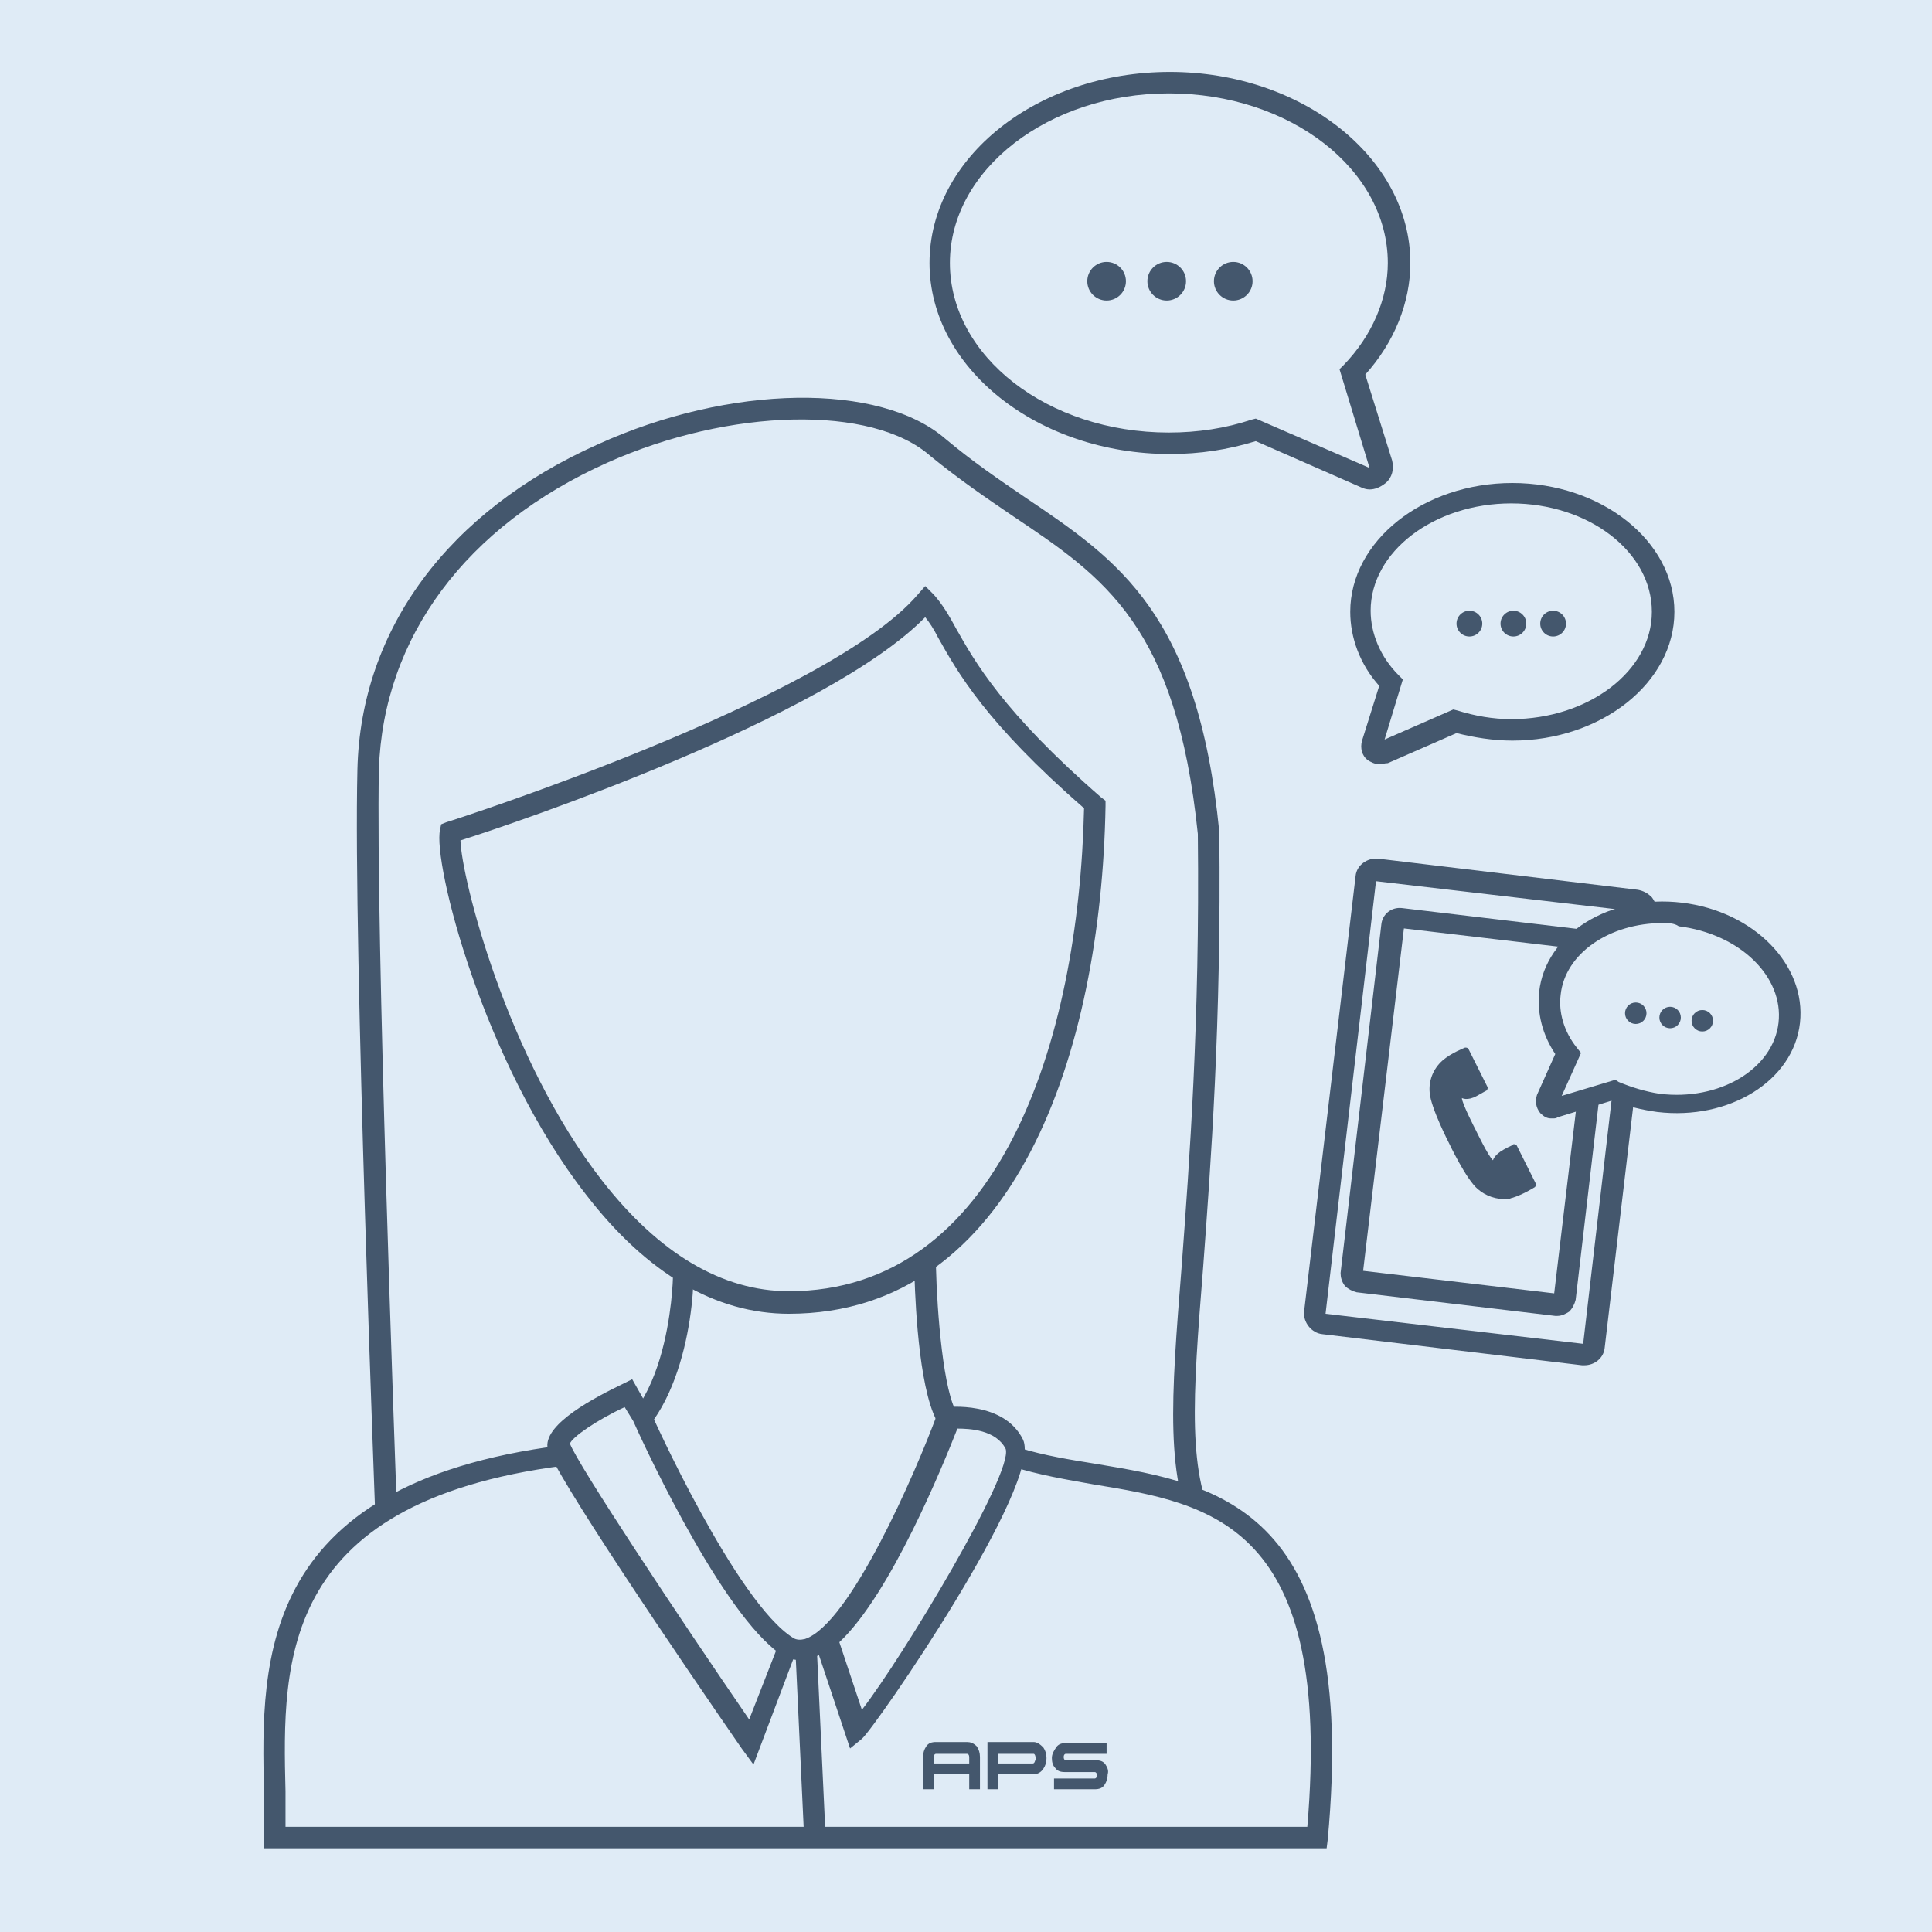 <?xml version="1.0" encoding="utf-8"?>
<!-- Generator: Adobe Illustrator 28.1.0, SVG Export Plug-In . SVG Version: 6.00 Build 0)  -->
<svg version="1.1" xmlns="http://www.w3.org/2000/svg" xmlns:xlink="http://www.w3.org/1999/xlink" x="0px" y="0px"
	 viewBox="0 0 180 180" style="enable-background:new 0 0 180 180;" xml:space="preserve">
<style type="text/css">
	.st0{fill:#DFEBF6;}
	.st1{fill:#44576D;}
	.st2{fill:#38566E;}
</style>
<g id="Ebene_4">
	<rect x="-123.5" y="-79.3" class="st0" width="401" height="352.6"/>
</g>
<g id="Ebene_1">
</g>
<g id="Ebene_2">
</g>
<g id="Ebene_3">
	<g>
		<path class="st0" d="M147.5,126.2l-24.2-2.9c-0.5-0.1-0.9-0.5-0.8-1l4.8-40.6c0.1-0.5,0.5-0.8,1-0.7l24.2,2.9
			c0.2,0,0.5,0.1,0.6,0.3c0.1,0.2,0.2,0.4,0.2,0.6l-4.8,40.6C148.4,126,148,126.3,147.5,126.2z"/>
		<path class="st1" d="M147.6,127.2c-0.1,0-0.2,0-0.2,0h0l-24.2-2.9c-1-0.1-1.8-1.1-1.7-2.1l4.8-40.6c0.1-1,1.1-1.7,2.1-1.6
			l24.2,2.9c0.5,0.1,0.9,0.3,1.3,0.7c0.3,0.4,0.5,0.9,0.4,1.4l-4.8,40.6C149.4,126.5,148.6,127.2,147.6,127.2z M147.6,125.2
			L147.6,125.2C147.6,125.2,147.6,125.2,147.6,125.2z M123.5,122.4l24,2.8l4.7-40.3l-24-2.8L123.5,122.4z"/>
	</g>
	<g>
		<path class="st0" d="M145,121.6l-18.5-2.2c-0.4,0-0.6-0.4-0.6-0.8l3.8-32.5c0-0.4,0.4-0.6,0.8-0.6l18.5,2.2c0.2,0,0.3,0.1,0.5,0.3
			s0.2,0.3,0.1,0.5l-3.8,32.5C145.8,121.3,145.4,121.6,145,121.6z"/>
		<path class="st1" d="M145.1,122.6c-0.1,0-0.1,0-0.2,0l-18.5-2.2c-0.4-0.1-0.8-0.3-1.1-0.6c-0.3-0.4-0.4-0.8-0.4-1.2l3.8-32.5
			c0.1-0.9,0.9-1.6,1.9-1.5l18.5,2.2c0.4,0.1,0.8,0.3,1.1,0.6c0.3,0.4,0.4,0.8,0.4,1.2l-3.8,32.5c-0.1,0.4-0.3,0.8-0.6,1.1
			C145.9,122.4,145.5,122.6,145.1,122.6z M145.2,120.6L145.2,120.6C145.2,120.6,145.2,120.6,145.2,120.6z M127,118.4l17.8,2.1
			l3.8-31.9l-17.8-2.1L127,118.4z"/>
	</g>
	<g>
		<path class="st0" d="M144.6,103.2c-0.1,0-0.3-0.1-0.4-0.2c-0.1-0.2-0.2-0.4-0.1-0.6l1.9-4.3c-1.3-1.7-1.9-3.7-1.7-5.6
			c0.6-4.8,6-8.2,12.2-7.4c6.2,0.7,10.7,5.2,10.1,10.1c-0.6,4.8-6,8.2-12.2,7.4c-1.4-0.2-2.8-0.6-4.1-1.1l-5.6,1.7
			C144.8,103.2,144.7,103.2,144.6,103.2z"/>
		<path class="st1" d="M144.7,104.2c-0.1,0-0.1,0-0.2,0l0,0c-0.4,0-0.7-0.2-1-0.5c-0.4-0.5-0.5-1.1-0.3-1.7l1.7-3.8
			c-1.2-1.8-1.7-3.8-1.5-5.8c0.6-5.4,6.6-9.1,13.3-8.3c6.7,0.8,11.6,5.8,11,11.2c-0.6,5.4-6.6,9.1-13.3,8.3
			c-1.4-0.2-2.8-0.5-4.1-1.1l-5.2,1.6C145,104.2,144.8,104.2,144.7,104.2z M154.9,86c-4.9,0-9.1,2.8-9.5,6.7
			c-0.2,1.6,0.3,3.4,1.5,4.9l0.4,0.5l-1.8,4l5-1.5l0.3,0.2c1.2,0.5,2.5,0.9,3.8,1.1c5.6,0.7,10.6-2.3,11.1-6.6
			c0.5-4.3-3.6-8.3-9.3-9C156,86,155.4,86,154.9,86z"/>
	</g>
	<circle class="st1" cx="155.6" cy="94.8" r="1"/>
	<circle class="st1" cx="158.6" cy="95.1" r="1"/>
	<circle class="st1" cx="152.4" cy="94.4" r="1"/>
	<path class="st1" d="M140.1,107.1c0.7-0.4,0.9-0.4,0.9-0.5c0,0,0,0,0,0c0.1,0,0.2,0,0.3,0.1l1.8,3.6c0,0.1,0,0.2-0.1,0.3
		c0,0-1.1,0.7-2.1,1c-0.1,0-0.2,0.1-0.4,0.1c-1.1,0.1-2.1-0.3-2.8-0.9c-1.1-0.9-2.7-4.3-2.7-4.3s-1.7-3.3-1.8-4.7
		c-0.1-1.1,0.3-2.2,1.2-3c0.8-0.7,2.1-1.2,2.1-1.2c0.1,0,0.2,0,0.3,0.1l1.8,3.6c0,0.1,0,0.2-0.1,0.3c0,0,0,0,0,0
		c0,0-0.2,0.1-0.9,0.5c-0.9,0.5-1.4,0.2-1.4,0.2c0,0.5,1.3,3,1.3,3s1.2,2.5,1.6,2.8C139.1,108.1,139.2,107.6,140.1,107.1z"/>
	<g>
		<path class="st0" d="M36,142.1c0,0-2.1-53.9-1.7-70.5c0.7-29.6,41.8-39.7,53.1-30s22.6,10.3,25.2,36c0.6,40.6-5.4,55.8,0,65.5
			S50,148.2,50,148.2L36,142.1z"/>
		<path class="st1" d="M81.5,150.3c-14.3,0-28.6-0.9-31.5-1.1l-0.2,0L35,142.8l0-0.6c0-0.5-2.1-54.1-1.7-70.5
			c0.3-13.1,8.5-24.1,22.4-30.3C68,35.8,82,35.6,88.1,40.9c2.5,2.1,5,3.8,7.5,5.5c8.6,5.8,16,10.8,18,31.1c0.2,17.9-0.8,31-1.5,40.5
			c-1,12.5-1.5,19.4,1.4,24.6c0.7,1.3,0.4,2.3,0,3C111.2,149.4,96.3,150.3,81.5,150.3z M50.2,147.3c22.3,1.5,58.6,2.1,61.6-2.7
			c0.1-0.2,0.2-0.5-0.1-0.9c-3.2-5.7-2.6-13.3-1.6-25.8c0.7-9.5,1.7-22.6,1.5-40.2c-2-19.4-8.7-23.9-17.2-29.6
			c-2.5-1.7-5-3.4-7.7-5.6C81.3,37.7,68,38,56.6,43.1C43.4,49,35.7,59.4,35.3,71.7C35,87,36.8,135.4,37,141.4L50.2,147.3z"/>
	</g>
	<g>
		<path class="st0" d="M25.6,171.2c0.2-12.7-4.1-32.2,28.1-35.8c9.3-0.4,9.9-15.5,9.9-16.6c0-1.1,22.6-0.9,22.6-0.9
			s0.2,11.6,2.2,14.4c11.2,10.8,38.4-4.5,34.3,39H25.6z"/>
		<path class="st1" d="M123.6,172.2h-99l0-1c0-1.3,0-2.7,0-4.2c-0.3-12.4-0.6-29.3,29.1-32.5c8.7-0.4,9-15.4,9-15.6v-0.4l0.3-0.4
			c0.3-0.3,1.3-1.3,23.2-1.1l1,0l0,1c0.1,4.3,0.7,11.8,2,13.7c3.2,3.1,8,3.9,13,4.7c11.4,1.9,24.4,4.1,21.5,35L123.6,172.2z
			 M26.6,170.2h95.2c2.4-28.2-8.9-30.1-19.9-31.9c-5.1-0.9-10.5-1.8-14.2-5.3l-0.1-0.1c-1.9-2.6-2.3-10.9-2.4-14
			c-8.9-0.1-18.3,0.1-20.6,0.6c-0.2,5.2-2.3,16.6-10.8,16.9c-27.8,3.1-27.5,18.3-27.2,30.5C26.6,168,26.6,169.1,26.6,170.2z"/>
	</g>
	<g>
		<path class="st0" d="M42,77.6c-1,3.8,9.9,43.8,31.5,43.8S101.6,94.9,102,75C89,63.6,89,58.9,86.3,56.1C77.7,66.2,42,77.6,42,77.6z
			"/>
		<path class="st1" d="M73.5,122.4c-6.8,0-13.2-3.7-18.9-11.1C45,99,40.3,80.3,41,77.3l0.1-0.5l0.5-0.2c0.4-0.1,35.5-11.4,43.9-21.2
			l0.7-0.8l0.8,0.8c0.8,0.9,1.4,1.9,2.1,3.2c1.7,3,4.3,7.7,13.5,15.7l0.4,0.3l0,0.5C102.6,97.9,94.6,122.4,73.5,122.4z M42.9,78.3
			c0.1,3.5,4.3,20.3,13.2,31.7c5.3,6.8,11.2,10.3,17.4,10.3c19.5,0,27-23.1,27.5-45c-9.2-8-11.8-12.7-13.6-15.9
			c-0.4-0.8-0.8-1.4-1.2-1.9C77,66.9,47.7,76.8,42.9,78.3z"/>
	</g>
	<g>
		<path class="st0" d="M73.5,153.5l-3.5,8.9c0,0-17.7-25.8-17.9-27.7c-0.2-1.9,6.5-4.8,6.5-4.8l1.3,2.2
			C59.8,132,67.9,149.9,73.5,153.5c5.6,3.5,14.9-21.2,14.9-21.2s4.7-0.6,6.2,2.4c1.5,3-12.7,25-14.7,26.7l-2.8-8.6"/>
		<path class="st1" d="M70.2,164.4l-1.1-1.5c-5.4-7.8-17.9-26.2-18.1-28.1c-0.2-2.2,4.4-4.6,7.1-5.9l0.8-0.4l1.7,3
			c0.1,0.3,8,17.8,13.3,21.1c0.3,0.2,0.7,0.2,1.1,0.1c4.2-1.4,10.3-15.5,12.3-20.9l0.2-0.6l0.6-0.1c0.2,0,5.4-0.6,7.2,3
			c2,4-13.8,26.9-15,27.9l-1.1,0.9l-2.9-8.7c-0.2,0.1-0.5,0.2-0.7,0.3c-0.6,0.2-1.2,0.2-1.7,0.1L70.2,164.4z M53.1,134.5
			c0.7,1.9,10.1,16.1,16.7,25.7l2.5-6.4c-5.7-4.5-13-20.7-13.3-21.4l-0.8-1.3C55.6,132.3,53.3,133.9,53.1,134.5z M78.2,153l2.1,6.3
			c3.8-4.9,14.1-22,13.4-24.3c-0.9-1.8-3.4-1.9-4.5-1.9C87.9,136.4,83,148.5,78.2,153z"/>
	</g>
	
		<rect x="74.5" y="153.4" transform="matrix(0.999 -4.666083e-02 4.666083e-02 0.999 -7.491 3.698)" class="st1" width="2" height="17.7"/>
	<g>
		<path class="st0" d="M128.5,70.2c-0.2,0-0.3-0.1-0.5-0.2c-0.2-0.2-0.3-0.5-0.2-0.7l1.8-5.6c-1.9-1.9-2.9-4.3-2.9-6.7
			c0-6.1,6.3-11,14.1-11c7.8,0,14.1,5,14.1,11c0,6.1-6.3,11-14.1,11c-1.8,0-3.6-0.3-5.3-0.8l-6.7,2.9
			C128.7,70.2,128.6,70.2,128.5,70.2z"/>
		<path class="st1" d="M128.5,71.2c-0.4,0-0.8-0.2-1.1-0.4c-0.5-0.4-0.7-1.1-0.5-1.8l1.6-5.1c-1.8-2-2.7-4.5-2.7-6.9
			c0-6.6,6.8-12,15.1-12c8.3,0,15.1,5.4,15.1,12c0,6.6-6.8,12-15.1,12c-1.8,0-3.6-0.3-5.2-0.7l-6.4,2.8
			C129,71.1,128.8,71.2,128.5,71.2z M128.4,69.2C128.4,69.2,128.4,69.2,128.4,69.2L128.4,69.2z M140.8,46.9c-7.2,0-13.1,4.5-13.1,10
			c0,2.1,0.9,4.3,2.6,6l0.4,0.4l-1.7,5.6l6.4-2.8l0.4,0.1c1.6,0.5,3.3,0.8,5,0.8c7.2,0,13.1-4.5,13.1-10
			C153.9,51.4,148,46.9,140.8,46.9z"/>
	</g>
	<circle class="st1" cx="141" cy="58.1" r="1.2"/>
	<circle class="st1" cx="144.7" cy="58.1" r="1.2"/>
	<circle class="st1" cx="136.9" cy="58.1" r="1.2"/>
	<g>
		<path class="st0" d="M127.2,44.5L117,40.1c-2.6,0.8-5.3,1.2-8,1.2c-11.8,0-21.4-7.5-21.4-16.8c0-9.2,9.6-16.8,21.4-16.8
			c11.8,0,21.4,7.5,21.4,16.8c0,3.7-1.5,7.2-4.4,10.2l2.7,8.6c0.1,0.4,0,0.8-0.3,1.1c-0.2,0.2-0.4,0.3-0.7,0.3
			C127.5,44.6,127.3,44.6,127.2,44.5z"/>
		<path class="st1" d="M127.6,45.6c-0.3,0-0.6-0.1-0.8-0.2l-9.8-4.3c-2.6,0.8-5.2,1.2-8,1.2c-12.3,0-22.4-8-22.4-17.8
			c0-9.8,10-17.8,22.4-17.8c12.3,0,22.4,8,22.4,17.8c0,3.7-1.5,7.4-4.2,10.4l2.5,8c0.2,0.8,0,1.6-0.6,2.1
			C128.6,45.4,128.1,45.6,127.6,45.6z M127.6,43.6C127.6,43.6,127.6,43.6,127.6,43.6l-2.8-9.2l0.4-0.4c2.6-2.7,4.1-6.1,4.1-9.5
			c0-8.7-9.1-15.8-20.4-15.8c-11.2,0-20.4,7.1-20.4,15.8c0,8.7,9.1,15.8,20.4,15.8c2.7,0,5.3-0.4,7.7-1.2l0.4-0.1L127.6,43.6z"/>
	</g>
	<circle class="st1" cx="108.7" cy="26.2" r="1.8"/>
	<circle class="st1" cx="103.1" cy="26.2" r="1.8"/>
	<circle class="st1" cx="114.9" cy="26.2" r="1.8"/>
	<path class="st1" d="M90.3,164.3l-3.3,0v-0.6c0-0.2,0.1-0.3,0.2-0.3h2.9c0.1,0,0.2,0.1,0.2,0.3V164.3z M90.1,162.3h-2.9
		c-0.4,0-0.7,0.1-0.9,0.4c-0.2,0.3-0.3,0.6-0.3,1v3h1v-1.4l3.3,0v1.4h1v-3c0-0.4-0.1-0.7-0.3-1C90.7,162.4,90.4,162.3,90.1,162.3"/>
	<path class="st1" d="M96.2,164.3H93v-0.9h3.3c0.1,0,0.2,0.2,0.2,0.5C96.4,164.1,96.4,164.3,96.2,164.3 M96.3,162.3H92v4.4h1v-1.4
		h3.3c0.4,0,0.7-0.2,0.9-0.5c0.2-0.3,0.3-0.6,0.3-1c0-0.4-0.1-0.7-0.3-1C96.9,162.5,96.6,162.3,96.3,162.3"/>
	<path class="st1" d="M103,164.4c-0.2-0.3-0.5-0.4-0.9-0.4h-2.8c-0.1,0-0.2-0.1-0.2-0.3c0-0.2,0.1-0.3,0.2-0.3h3.8v-1h-3.8
		c-0.4,0-0.7,0.1-0.9,0.4c-0.2,0.3-0.4,0.6-0.4,1c0,0.4,0.1,0.7,0.3,0.9c0.2,0.3,0.5,0.4,0.9,0.4h2.8c0.1,0,0.2,0.1,0.2,0.3
		c0,0.2-0.1,0.3-0.2,0.3h-3.8v1h3.8c0.4,0,0.7-0.1,0.9-0.4c0.2-0.3,0.3-0.6,0.3-1C103.3,165,103.2,164.7,103,164.4"/>
</g>
</svg>
